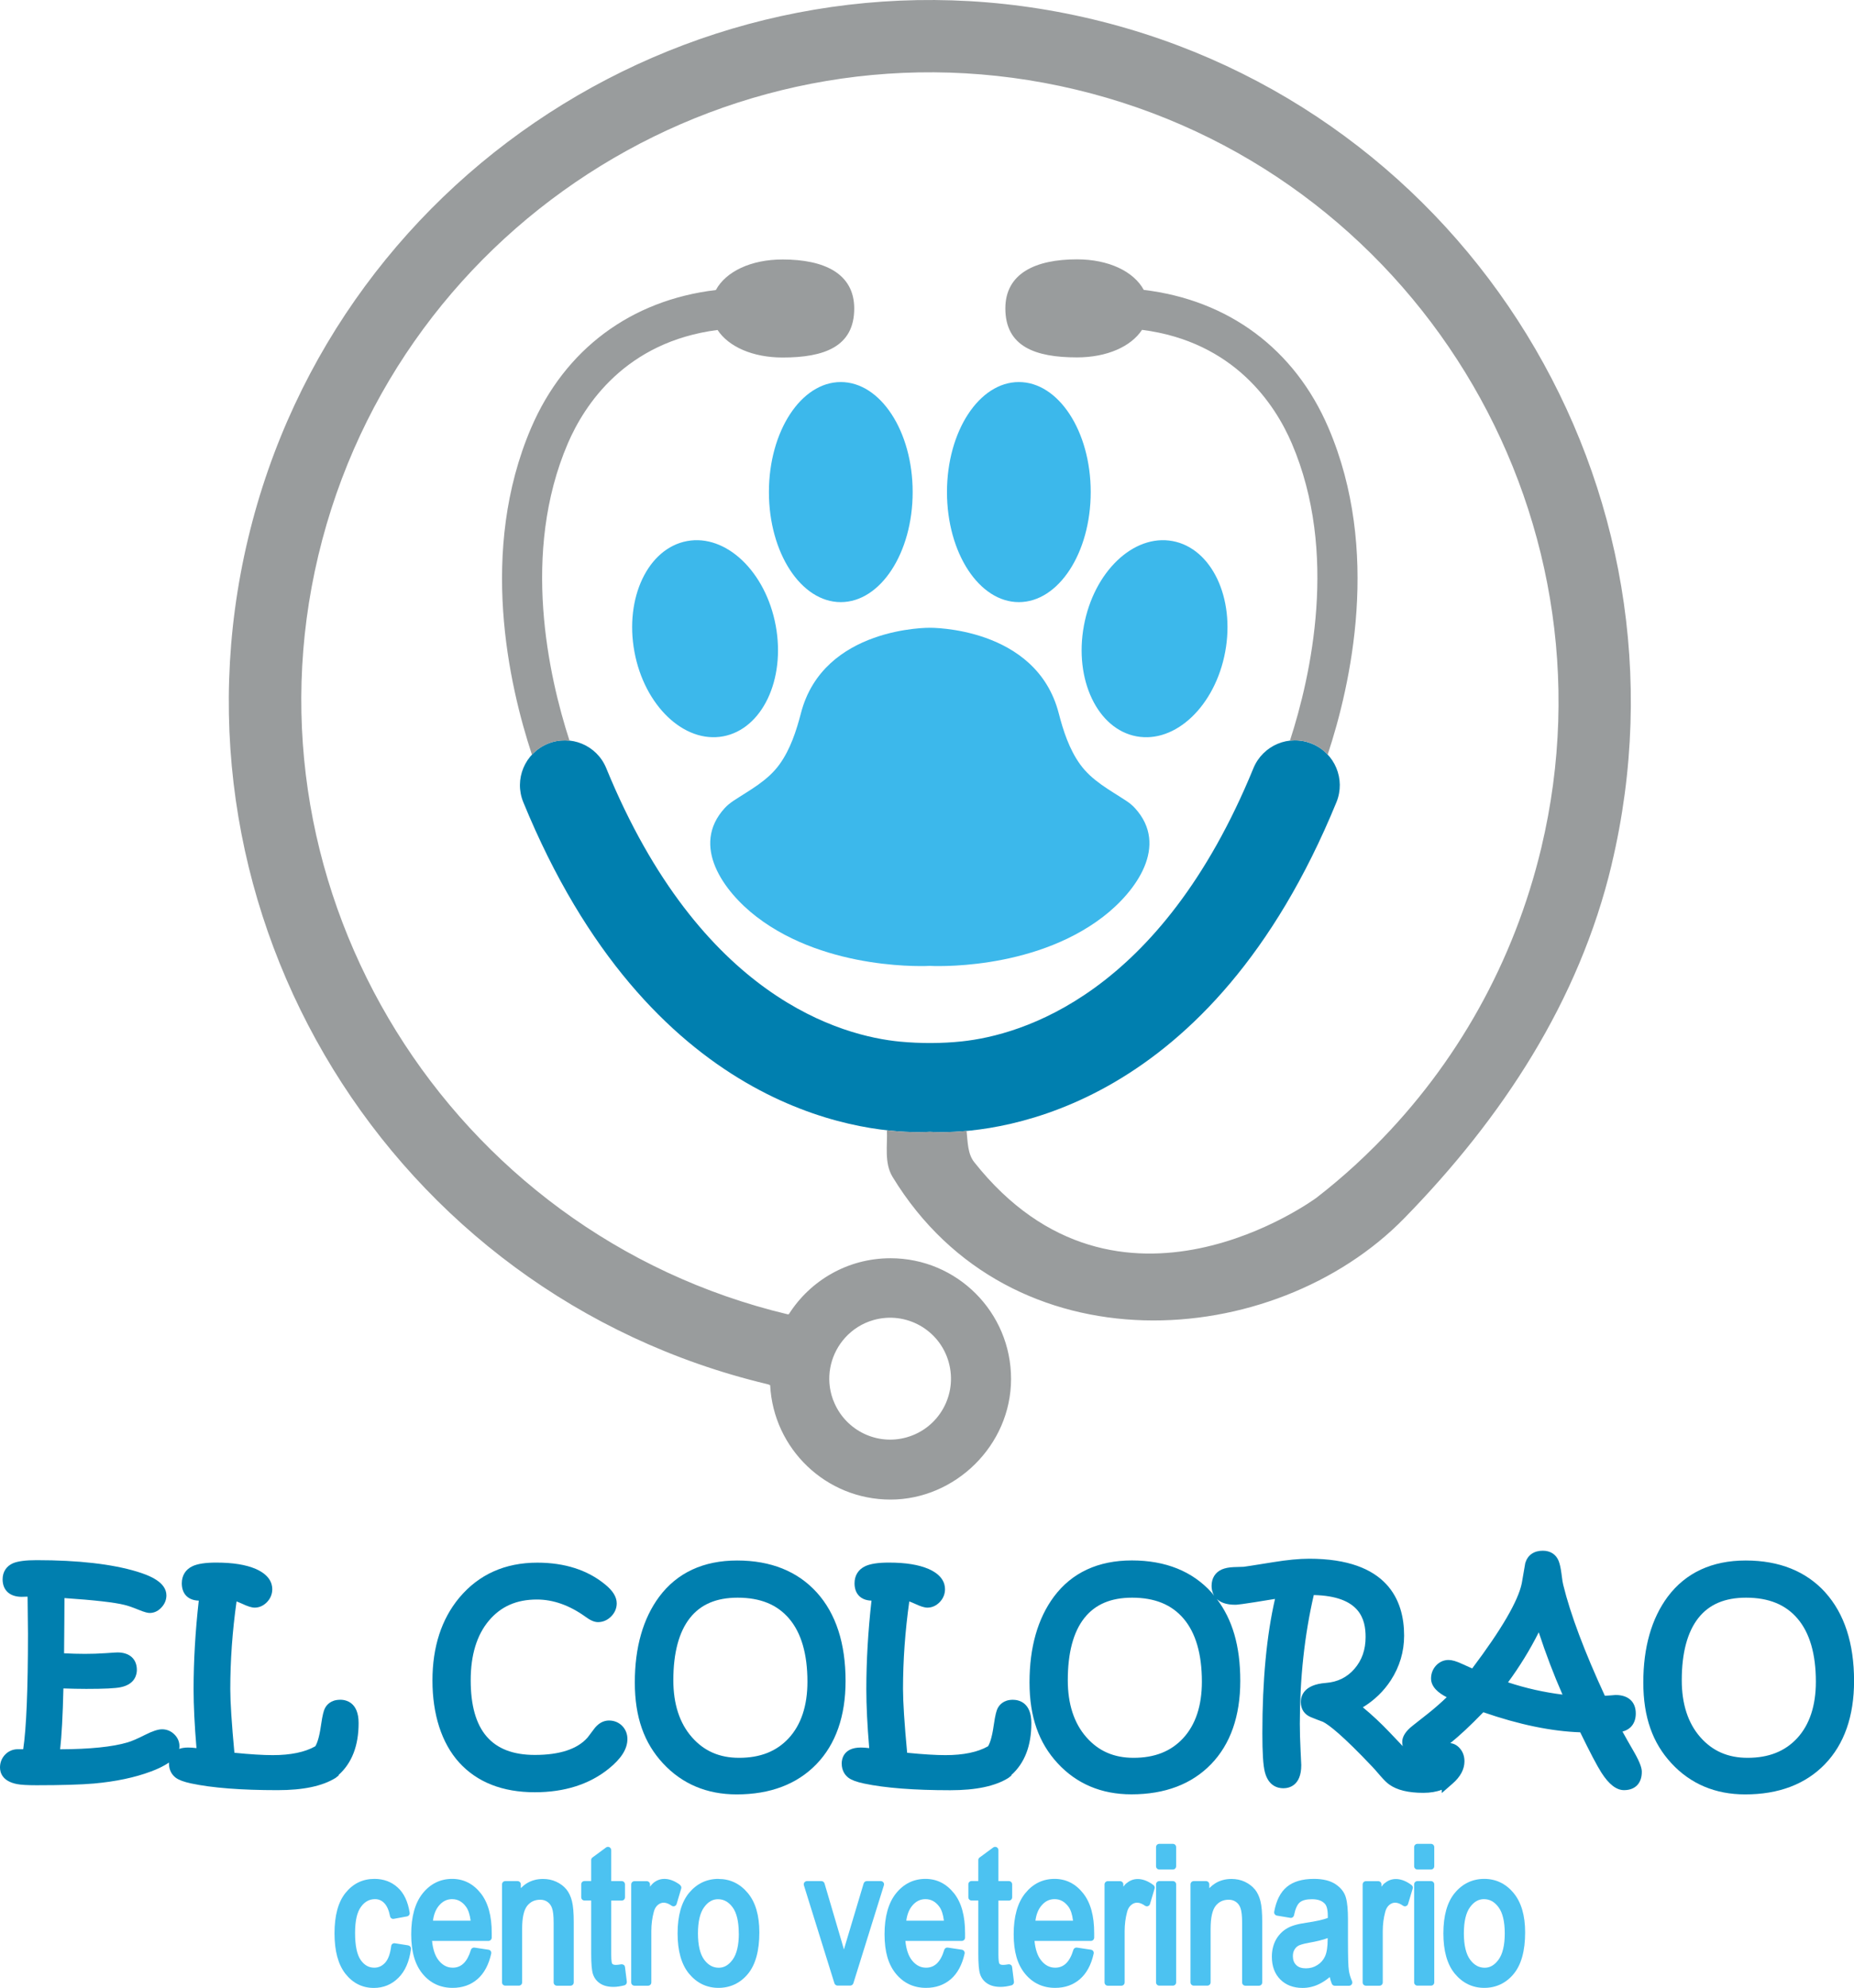 <?xml version="1.0" encoding="UTF-8"?>
<svg xmlns="http://www.w3.org/2000/svg" width="139" height="149" viewBox="0 0 139 149" fill="none">
  <path d="M25.496 127.405C24.779 127.405 24.47 127.818 24.352 128.059C24.278 128.211 24.185 128.482 24.062 129.342C23.93 130.286 23.753 130.708 23.64 130.89C22.859 131.333 21.788 131.554 20.452 131.554C19.73 131.554 18.762 131.495 17.574 131.377C17.368 129.17 17.265 127.563 17.265 126.599C17.265 124.461 17.422 122.254 17.736 120.032C17.854 120.076 17.986 120.131 18.124 120.194C18.571 120.406 18.871 120.499 19.092 120.499C19.44 120.499 19.76 120.352 20.025 120.076C20.28 119.806 20.413 119.477 20.413 119.113C20.413 118.671 20.197 118.046 19.18 117.599C18.438 117.28 17.466 117.122 16.209 117.122C15.398 117.122 14.814 117.211 14.431 117.393C13.915 117.633 13.63 118.091 13.63 118.676C13.63 119.472 14.106 119.954 14.902 119.973C14.642 122.283 14.514 124.515 14.514 126.619C14.514 127.848 14.588 129.332 14.73 131.028C14.494 130.998 14.288 130.984 14.106 130.984C13.831 130.984 13.615 131.023 13.433 131.087C13.448 131.018 13.453 130.949 13.453 130.876C13.453 130.541 13.316 130.232 13.06 129.986C12.81 129.745 12.495 129.617 12.156 129.617C11.847 129.617 11.439 129.75 10.874 130.035C10.305 130.325 9.863 130.512 9.563 130.6C8.438 130.935 6.739 131.107 4.509 131.116C4.622 130.119 4.705 128.614 4.754 126.555C5.339 126.575 5.914 126.589 6.469 126.589C7.805 126.589 8.654 126.55 9.057 126.462C10.143 126.235 10.261 125.483 10.261 125.169C10.261 124.348 9.715 123.856 8.807 123.856C8.762 123.856 8.473 123.871 7.932 123.91C6.857 123.984 5.879 123.974 4.804 123.92C4.818 122.156 4.833 120.774 4.833 119.782C7.078 119.934 8.576 120.106 9.308 120.288C9.588 120.352 9.936 120.475 10.359 120.647C10.899 120.868 11.095 120.897 11.233 120.897C11.459 120.897 11.788 120.828 12.107 120.484C12.348 120.224 12.476 119.914 12.476 119.585C12.476 118.587 11.223 118.091 10.28 117.801C8.399 117.23 5.86 116.94 2.741 116.94C1.93 116.94 1.361 117.014 0.982 117.167C0.476 117.388 0.196 117.82 0.196 118.376C0.196 119.197 0.732 119.688 1.626 119.688C1.631 119.688 1.744 119.688 1.96 119.678C1.994 119.678 2.033 119.678 2.068 119.678C2.087 121.34 2.097 122.259 2.097 122.441C2.097 126.653 1.974 129.568 1.739 131.111H1.331C0.968 131.111 0.639 131.249 0.383 131.515C0.133 131.775 0 132.109 0 132.478C0 132.847 0.167 133.515 1.287 133.726C1.562 133.781 2.033 133.81 2.741 133.81C4.627 133.81 6.071 133.766 7.043 133.682C8.679 133.535 10.123 133.23 11.321 132.778C11.758 132.616 12.259 132.394 12.667 132.109C12.667 132.134 12.667 132.149 12.667 132.168C12.667 132.738 12.937 133.063 13.173 133.245C13.414 133.422 13.782 133.559 14.337 133.677C15.914 134.012 18.09 134.179 20.801 134.179C22.736 134.179 24.16 133.879 25.157 133.264L25.388 133.083V133.038C26.385 132.144 26.886 130.841 26.886 129.15C26.886 127.567 25.914 127.4 25.491 127.4" fill="#007FAF"></path>
  <path d="M45.659 128.959C45.389 128.959 44.991 129.047 44.613 129.494C44.416 129.755 44.225 130.01 44.048 130.241C43.286 131.102 41.96 131.539 40.099 131.539C36.862 131.539 35.29 129.706 35.29 125.94C35.29 124.053 35.747 122.549 36.656 121.472C37.555 120.406 38.728 119.89 40.251 119.89C41.474 119.89 42.697 120.322 43.886 121.177C44.264 121.458 44.568 121.585 44.834 121.585C45.202 121.585 45.541 121.438 45.816 121.163C46.091 120.887 46.238 120.548 46.238 120.18C46.238 119.698 45.949 119.231 45.359 118.754C44.038 117.673 42.329 117.127 40.285 117.127C37.864 117.127 35.899 118.007 34.436 119.752C33.1 121.354 32.422 123.443 32.422 125.96C32.422 128.477 33.1 130.649 34.431 132.114C35.776 133.589 37.682 134.336 40.099 134.336C42.329 134.336 44.19 133.741 45.634 132.576C46.582 131.814 47.039 131.087 47.039 130.345C47.039 129.961 46.901 129.617 46.641 129.357C46.381 129.096 46.042 128.959 45.659 128.959Z" fill="#007FAF"></path>
  <path d="M61.243 119.368C59.804 117.776 57.79 116.965 55.266 116.965C52.741 116.965 50.767 117.879 49.421 119.683C48.208 121.32 47.594 123.483 47.594 126.103C47.594 128.722 48.301 130.649 49.696 132.158C51.125 133.707 52.987 134.498 55.231 134.498C57.741 134.498 59.755 133.736 61.209 132.232C62.658 130.733 63.395 128.634 63.395 125.994C63.395 123.178 62.672 120.951 61.243 119.368ZM55.413 131.755C53.94 131.755 52.781 131.249 51.867 130.202C50.948 129.155 50.482 127.72 50.482 125.94C50.482 123.886 50.904 122.313 51.729 121.271C52.54 120.248 53.714 119.752 55.305 119.752C57.005 119.752 58.267 120.268 59.166 121.325C60.074 122.391 60.536 123.979 60.536 126.048C60.536 127.847 60.065 129.273 59.131 130.286C58.213 131.274 57 131.755 55.413 131.755Z" fill="#007FAF"></path>
  <path d="M75.934 127.405C75.217 127.405 74.907 127.818 74.789 128.059C74.716 128.211 74.622 128.482 74.499 129.342C74.367 130.286 74.19 130.708 74.077 130.89C73.296 131.333 72.225 131.554 70.889 131.554C70.168 131.554 69.2 131.495 68.011 131.377C67.805 129.17 67.702 127.563 67.702 126.599C67.702 124.461 67.859 122.254 68.173 120.032C68.291 120.076 68.424 120.131 68.561 120.194C69.008 120.406 69.308 120.499 69.529 120.499C69.878 120.499 70.197 120.352 70.462 120.076C70.718 119.806 70.85 119.477 70.85 119.113C70.85 118.671 70.639 118.046 69.617 117.599C68.876 117.28 67.903 117.122 66.646 117.122C65.835 117.122 65.251 117.211 64.868 117.393C64.352 117.634 64.067 118.091 64.067 118.676C64.067 119.472 64.544 119.954 65.339 119.973C65.079 122.283 64.951 124.515 64.951 126.619C64.951 127.848 65.025 129.332 65.167 131.028C64.932 130.998 64.725 130.984 64.544 130.984C63.212 130.984 63.105 131.893 63.105 132.173C63.105 132.743 63.375 133.068 63.61 133.25C63.851 133.427 64.219 133.564 64.775 133.682C66.351 134.016 68.527 134.184 71.238 134.184C73.173 134.184 74.598 133.884 75.595 133.269L75.826 133.087V133.043C76.823 132.149 77.324 130.846 77.324 129.155C77.324 127.572 76.351 127.405 75.929 127.405" fill="#007FAF"></path>
  <path d="M121.637 129.789C122.271 129.627 122.639 129.145 122.639 128.432C122.639 127.562 122.089 127.046 121.126 127.046L120.758 127.076C120.615 127.091 120.468 127.1 120.321 127.105C118.793 123.797 117.742 121.005 117.202 118.798C117.172 118.695 117.128 118.454 117.064 117.923C117.01 117.515 116.942 117.211 116.853 116.989C116.652 116.498 116.229 116.232 115.669 116.232C115.011 116.232 114.55 116.547 114.363 117.127L114.348 117.191C114.26 117.692 114.171 118.194 114.093 118.67C113.823 119.993 112.57 122.141 110.375 125.056C110.188 124.972 109.937 124.859 109.618 124.716C109.186 124.515 108.862 124.421 108.602 124.421C108.238 124.421 107.914 124.569 107.658 124.844C107.418 125.11 107.29 125.444 107.29 125.808C107.29 126.447 107.85 126.899 108.464 127.213C108.022 127.636 107.565 128.039 107.094 128.413L105.91 129.347C105.384 129.76 105.129 130.163 105.129 130.571C105.129 130.679 105.144 130.782 105.168 130.88C104.928 130.625 104.603 130.285 104.191 129.853C103.533 129.16 102.86 128.531 102.177 127.97C103.042 127.439 103.744 126.761 104.274 125.945C104.937 124.923 105.271 123.797 105.271 122.593C105.271 119.963 104.039 116.832 98.15 116.832C97.403 116.832 96.499 116.921 95.473 117.088C93.812 117.358 93.321 117.427 93.238 117.437C92.982 117.442 92.732 117.451 92.486 117.461C92.138 117.476 91.853 117.53 91.597 117.638C91.106 117.859 90.836 118.297 90.836 118.872C90.836 119.054 90.87 119.339 91.032 119.609C90.969 119.526 90.905 119.442 90.836 119.364C89.397 117.771 87.383 116.96 84.859 116.96C82.334 116.96 80.359 117.874 79.014 119.678C77.8 121.315 77.186 123.478 77.186 126.098C77.186 128.717 77.894 130.644 79.289 132.158C80.718 133.707 82.579 134.493 84.824 134.493C87.339 134.493 89.348 133.731 90.802 132.227C92.251 130.728 92.987 128.629 92.987 125.989C92.987 123.35 92.393 121.389 91.229 119.85C91.489 120.096 91.912 120.283 92.604 120.283C92.712 120.283 92.953 120.283 95.591 119.845C94.962 122.578 94.643 125.96 94.643 129.917C94.643 131.367 94.701 132.316 94.829 132.817C95.099 133.879 95.811 134.036 96.214 134.036C96.617 134.036 97.56 133.869 97.56 132.301C97.56 132.242 97.54 131.858 97.506 131.151C97.472 130.472 97.452 129.819 97.452 129.204C97.452 125.783 97.806 122.539 98.498 119.555C101.976 119.634 102.383 121.379 102.383 122.696C102.383 123.655 102.108 124.436 101.548 125.085C100.993 125.724 100.291 126.073 99.402 126.142C97.771 126.265 97.526 127.095 97.526 127.577C97.526 128.108 97.796 128.511 98.282 128.708C98.577 128.831 98.881 128.944 99.186 129.057C99.643 129.288 100.659 130.069 102.919 132.458C102.968 132.507 103.169 132.733 103.508 133.127C103.759 133.417 103.965 133.618 104.147 133.751C104.736 134.174 105.581 134.38 106.72 134.38C107.236 134.38 107.698 134.301 108.096 134.149V134.395L108.911 133.682C109.495 133.171 109.795 132.61 109.795 132.016C109.795 131.652 109.687 131.332 109.476 131.077C109.274 130.831 109.019 130.684 108.734 130.654C109.382 130.133 110.188 129.396 111.21 128.339C113.872 129.263 116.313 129.769 118.474 129.843C119.201 131.337 119.717 132.32 120.056 132.856C120.625 133.746 121.185 134.178 121.76 134.178C122.59 134.178 123.091 133.667 123.091 132.812C123.091 132.586 123.022 132.202 122.487 131.278C122.138 130.679 121.853 130.172 121.632 129.769M84.986 131.755C83.513 131.755 82.354 131.249 81.44 130.202C80.522 129.155 80.055 127.72 80.055 125.94C80.055 123.886 80.472 122.313 81.302 121.271C82.118 120.248 83.287 119.752 84.878 119.752C86.573 119.752 87.84 120.268 88.739 121.325C89.647 122.391 90.109 123.979 90.109 126.048C90.109 127.847 89.638 129.273 88.704 130.285C87.786 131.273 86.573 131.755 84.986 131.755ZM117.148 127.017C115.763 126.845 114.397 126.54 113.061 126.098C113.931 124.918 114.702 123.664 115.365 122.347C115.895 123.959 116.49 125.527 117.148 127.022" fill="#007FAF"></path>
  <path d="M136.859 119.368C135.414 117.776 133.406 116.965 130.881 116.965C128.356 116.965 126.382 117.879 125.031 119.683C123.818 121.32 123.204 123.483 123.204 126.103C123.204 128.722 123.911 130.649 125.306 132.158C126.736 133.707 128.597 134.498 130.842 134.498C133.356 134.498 135.365 133.736 136.819 132.232C138.268 130.733 139.005 128.634 139.005 125.994C139.005 123.178 138.278 120.951 136.854 119.368M131.023 131.755C129.55 131.755 128.391 131.249 127.472 130.202C126.554 129.155 126.087 127.72 126.087 125.94C126.087 123.886 126.51 122.313 127.335 121.271C128.145 120.248 129.319 119.752 130.91 119.752C132.605 119.752 133.872 120.268 134.771 121.325C135.68 122.391 136.141 123.979 136.141 126.048C136.141 127.847 135.67 129.273 134.737 130.286C133.818 131.274 132.605 131.755 131.019 131.755" fill="#007FAF"></path>
  <path d="M30.61 145.813L29.608 145.656C29.544 145.646 29.475 145.661 29.421 145.7C29.367 145.74 29.333 145.803 29.328 145.867C29.259 146.438 29.107 146.86 28.871 147.116C28.645 147.362 28.38 147.485 28.061 147.485C27.648 147.485 27.319 147.298 27.049 146.919C26.764 146.516 26.621 145.833 26.621 144.889C26.621 143.945 26.774 143.316 27.068 142.918C27.348 142.535 27.692 142.348 28.119 142.348C28.39 142.348 28.616 142.446 28.807 142.643C29.013 142.854 29.156 143.184 29.244 143.631C29.269 143.764 29.396 143.852 29.529 143.823L30.516 143.641C30.649 143.616 30.737 143.493 30.713 143.361C30.585 142.535 30.285 141.896 29.814 141.473C29.342 141.045 28.758 140.829 28.075 140.829C27.196 140.829 26.464 141.183 25.904 141.881C25.354 142.559 25.079 143.582 25.079 144.909C25.079 146.236 25.354 147.244 25.894 147.937C26.45 148.645 27.172 149.003 28.031 149.003C28.743 149.003 29.367 148.748 29.873 148.241C30.374 147.745 30.688 147.022 30.811 146.093C30.831 145.961 30.737 145.838 30.605 145.818" fill="#4CC2F1"></path>
  <path d="M33.9 140.829C33.011 140.829 32.264 141.198 31.685 141.92C31.12 142.628 30.83 143.655 30.83 144.978C30.83 146.3 31.115 147.249 31.675 147.937C32.249 148.64 33.011 148.998 33.934 148.998C34.671 148.998 35.3 148.777 35.801 148.34C36.297 147.907 36.641 147.268 36.827 146.433C36.842 146.369 36.827 146.295 36.793 146.241C36.754 146.187 36.695 146.148 36.626 146.138L35.575 145.98C35.457 145.961 35.339 146.034 35.305 146.152C35.035 147.047 34.592 147.485 33.944 147.485C33.532 147.485 33.188 147.308 32.893 146.944C32.623 146.61 32.456 146.118 32.392 145.479H36.621C36.754 145.479 36.862 145.371 36.867 145.238V144.899C36.871 143.606 36.592 142.599 36.041 141.906C35.477 141.193 34.755 140.829 33.9 140.829ZM32.461 143.965C32.52 143.498 32.672 143.115 32.913 142.83C33.188 142.505 33.512 142.348 33.895 142.348C34.322 142.348 34.666 142.54 34.946 142.928C35.113 143.159 35.226 143.508 35.285 143.965H32.466H32.461Z" fill="#4CC2F1"></path>
  <path d="M42.461 141.611C42.269 141.38 42.019 141.188 41.709 141.045C41.405 140.903 41.071 140.834 40.712 140.834C40.256 140.834 39.838 140.947 39.484 141.168C39.327 141.267 39.185 141.385 39.047 141.522V141.242C39.047 141.104 38.939 140.996 38.802 140.996H37.883C37.746 140.996 37.638 141.104 37.638 141.242V148.586C37.638 148.723 37.746 148.831 37.883 148.831H38.9C39.038 148.831 39.146 148.723 39.146 148.586V144.57C39.146 143.744 39.273 143.164 39.529 142.844C39.774 142.54 40.093 142.392 40.506 142.392C40.717 142.392 40.894 142.446 41.046 142.554C41.199 142.663 41.312 142.81 41.385 143.016C41.469 143.238 41.508 143.606 41.508 144.117V148.59C41.508 148.728 41.616 148.836 41.754 148.836H42.77C42.908 148.836 43.016 148.728 43.016 148.59V144.073C43.016 143.37 42.972 142.859 42.883 142.505C42.795 142.146 42.653 141.847 42.461 141.611Z" fill="#4CC2F1"></path>
  <path d="M46.754 147.278C46.7 147.239 46.631 147.224 46.567 147.234C46.4 147.263 46.263 147.278 46.16 147.278C45.949 147.278 45.904 147.195 45.885 147.16C45.875 147.14 45.826 147.018 45.826 146.506V142.456H46.612C46.749 142.456 46.857 142.348 46.857 142.21V141.242C46.857 141.104 46.749 140.996 46.612 140.996H45.826V138.676C45.826 138.583 45.772 138.499 45.693 138.455C45.61 138.416 45.511 138.421 45.438 138.475L44.421 139.222C44.357 139.266 44.323 139.34 44.323 139.418V140.991H43.822C43.684 140.991 43.576 141.099 43.576 141.237V142.205C43.576 142.343 43.684 142.451 43.822 142.451H44.323V146.433C44.323 147.195 44.367 147.696 44.455 147.966C44.554 148.266 44.735 148.502 45.001 148.674C45.256 148.841 45.59 148.925 45.993 148.925C46.238 148.925 46.513 148.885 46.813 148.807C46.931 148.777 47.009 148.659 46.995 148.536L46.857 147.435C46.847 147.367 46.813 147.308 46.759 147.268" fill="#4CC2F1"></path>
  <path d="M50.988 141.281C50.286 140.75 49.53 140.667 48.974 141.144C48.896 141.212 48.817 141.301 48.734 141.414V141.247C48.734 141.109 48.626 141.001 48.488 141.001H47.57C47.432 141.001 47.324 141.109 47.324 141.247V148.59C47.324 148.728 47.432 148.836 47.57 148.836H48.587C48.724 148.836 48.832 148.728 48.832 148.59V144.747C48.832 144.235 48.896 143.749 49.019 143.297C49.078 143.07 49.176 142.903 49.318 142.785C49.613 142.535 49.962 142.564 50.35 142.839C50.414 142.884 50.497 142.898 50.571 142.874C50.645 142.849 50.703 142.79 50.728 142.712L51.072 141.557C51.101 141.458 51.067 141.35 50.983 141.291" fill="#4CC2F1"></path>
  <path d="M53.866 140.829C52.977 140.829 52.235 141.188 51.655 141.886C51.091 142.574 50.801 143.592 50.801 144.914C50.801 146.236 51.091 147.249 51.66 147.937C52.245 148.64 52.986 148.998 53.866 148.998C54.745 148.998 55.506 148.645 56.081 147.942C56.646 147.254 56.931 146.211 56.931 144.84C56.931 143.567 56.641 142.574 56.066 141.891C55.482 141.188 54.74 140.834 53.866 140.834M55.393 144.914C55.393 145.799 55.236 146.462 54.927 146.885C54.632 147.288 54.293 147.489 53.89 147.489C53.458 147.489 53.099 147.293 52.8 146.895C52.49 146.477 52.328 145.813 52.328 144.919C52.328 144.024 52.486 143.37 52.79 142.953C53.085 142.549 53.424 142.353 53.826 142.353C54.259 142.353 54.617 142.549 54.917 142.948C55.231 143.365 55.388 144.029 55.388 144.919" fill="#4CC2F1"></path>
  <path d="M66.037 140.996H64.986C64.878 140.996 64.779 141.07 64.75 141.173L63.409 145.656C63.36 145.818 63.316 145.976 63.272 146.123C63.222 145.941 63.169 145.759 63.114 145.573L61.818 141.173C61.788 141.07 61.69 140.996 61.582 140.996H60.502C60.423 140.996 60.349 141.036 60.305 141.095C60.261 141.159 60.246 141.237 60.271 141.311L62.559 148.654C62.594 148.758 62.687 148.827 62.795 148.827H63.743C63.851 148.827 63.944 148.758 63.979 148.654L66.268 141.311C66.292 141.237 66.278 141.154 66.233 141.095C66.189 141.036 66.115 140.996 66.037 140.996Z" fill="#4CC2F1"></path>
  <path d="M69.387 140.829C68.498 140.829 67.752 141.198 67.172 141.92C66.607 142.628 66.317 143.655 66.317 144.978C66.317 146.3 66.602 147.249 67.167 147.937C67.742 148.64 68.503 148.998 69.427 148.998C70.163 148.998 70.787 148.777 71.293 148.34C71.789 147.907 72.133 147.268 72.319 146.433C72.334 146.364 72.319 146.295 72.28 146.241C72.241 146.187 72.182 146.148 72.113 146.138L71.062 145.98C70.939 145.961 70.826 146.034 70.792 146.152C70.527 147.047 70.08 147.485 69.431 147.485C69.019 147.485 68.675 147.308 68.38 146.944C68.11 146.61 67.943 146.118 67.879 145.479H72.108C72.241 145.479 72.349 145.371 72.354 145.238V144.899C72.359 143.606 72.079 142.599 71.524 141.906C70.954 141.193 70.237 140.829 69.382 140.829M67.948 143.965C68.007 143.498 68.159 143.115 68.4 142.83C68.675 142.505 68.999 142.348 69.382 142.348C69.81 142.348 70.153 142.54 70.433 142.928C70.6 143.159 70.713 143.508 70.767 143.965H67.948Z" fill="#4CC2F1"></path>
  <path d="M75.787 147.278C75.733 147.239 75.665 147.224 75.601 147.234C75.429 147.263 75.296 147.278 75.193 147.278C74.982 147.278 74.938 147.195 74.918 147.16C74.908 147.14 74.854 147.013 74.854 146.506V142.456H75.64C75.778 142.456 75.885 142.348 75.885 142.21V141.242C75.885 141.104 75.778 140.996 75.64 140.996H74.854V138.676C74.854 138.583 74.805 138.499 74.722 138.455C74.638 138.416 74.54 138.421 74.466 138.475L73.449 139.222C73.385 139.266 73.346 139.34 73.346 139.418V140.991H72.845C72.708 140.991 72.6 141.099 72.6 141.237V142.205C72.6 142.343 72.708 142.451 72.845 142.451H73.346V146.433C73.346 147.195 73.39 147.701 73.479 147.966C73.577 148.266 73.759 148.502 74.024 148.674C74.279 148.841 74.613 148.925 75.016 148.925C75.262 148.925 75.537 148.885 75.836 148.807C75.954 148.777 76.033 148.659 76.018 148.536L75.881 147.435C75.871 147.367 75.836 147.308 75.782 147.268" fill="#4CC2F1"></path>
  <path d="M79.068 140.829C78.179 140.829 77.432 141.198 76.853 141.92C76.288 142.628 75.998 143.655 75.998 144.978C75.998 146.3 76.283 147.249 76.848 147.937C77.422 148.64 78.184 148.998 79.107 148.998C79.844 148.998 80.468 148.777 80.969 148.34C81.465 147.907 81.813 147.268 81.995 146.433C82.01 146.364 81.995 146.295 81.961 146.241C81.921 146.187 81.863 146.148 81.794 146.138L80.743 145.98C80.625 145.961 80.507 146.034 80.473 146.152C80.207 147.047 79.76 147.485 79.112 147.485C78.7 147.485 78.351 147.308 78.061 146.944C77.791 146.61 77.624 146.118 77.56 145.479H81.789C81.921 145.479 82.03 145.371 82.034 145.238V144.899C82.039 143.606 81.759 142.599 81.204 141.906C80.64 141.193 79.918 140.829 79.063 140.829M77.629 143.965C77.688 143.498 77.84 143.115 78.081 142.83C78.356 142.505 78.675 142.348 79.063 142.348C79.49 142.348 79.834 142.54 80.114 142.928C80.281 143.159 80.394 143.508 80.448 143.965H77.629Z" fill="#4CC2F1"></path>
  <path d="M84.461 141.144C84.382 141.212 84.304 141.301 84.22 141.414V141.247C84.22 141.109 84.112 141.001 83.975 141.001H83.056C82.919 141.001 82.811 141.109 82.811 141.247V148.59C82.811 148.728 82.919 148.836 83.056 148.836H84.073C84.21 148.836 84.318 148.728 84.318 148.59V144.747C84.318 144.235 84.382 143.749 84.505 143.297C84.564 143.07 84.667 142.903 84.81 142.785C85.104 142.535 85.453 142.564 85.841 142.839C85.905 142.884 85.988 142.898 86.062 142.874C86.136 142.849 86.195 142.79 86.219 142.712L86.563 141.556C86.593 141.458 86.558 141.35 86.475 141.291C85.772 140.76 85.016 140.677 84.466 141.153" fill="#4CC2F1"></path>
  <path d="M87.933 140.996H86.916C86.779 140.996 86.671 141.104 86.671 141.242V148.586C86.671 148.723 86.779 148.831 86.916 148.831H87.933C88.071 148.831 88.179 148.723 88.179 148.586V141.242C88.179 141.104 88.071 140.996 87.933 140.996Z" fill="#4CC2F1"></path>
  <path d="M87.933 138.204H86.916C86.779 138.204 86.671 138.312 86.671 138.45V139.88C86.671 140.018 86.779 140.126 86.916 140.126H87.933C88.071 140.126 88.179 140.018 88.179 139.88V138.45C88.179 138.312 88.071 138.204 87.933 138.204Z" fill="#4CC2F1"></path>
  <path d="M94.073 141.611C93.882 141.38 93.631 141.188 93.327 141.045C93.022 140.903 92.688 140.834 92.33 140.834C91.873 140.834 91.455 140.947 91.102 141.168C90.945 141.267 90.802 141.385 90.665 141.522V141.242C90.665 141.104 90.556 140.996 90.419 140.996H89.501C89.363 140.996 89.255 141.104 89.255 141.242V148.586C89.255 148.723 89.363 148.831 89.501 148.831H90.517C90.655 148.831 90.763 148.723 90.763 148.586V144.57C90.763 143.744 90.891 143.164 91.146 142.844C91.391 142.54 91.711 142.392 92.123 142.392C92.33 142.392 92.511 142.446 92.664 142.554C92.821 142.663 92.929 142.81 93.002 143.016C93.086 143.238 93.125 143.606 93.125 144.117V148.59C93.125 148.728 93.233 148.836 93.371 148.836H94.388C94.525 148.836 94.633 148.728 94.633 148.59V144.073C94.633 143.37 94.589 142.854 94.501 142.505C94.412 142.146 94.27 141.847 94.078 141.611" fill="#4CC2F1"></path>
  <path d="M101.126 147.671C101.081 147.381 101.062 146.654 101.062 145.509V143.847C101.062 143.159 101.013 142.618 100.91 142.25C100.802 141.842 100.536 141.498 100.129 141.227C99.731 140.962 99.186 140.829 98.508 140.829C97.643 140.829 96.961 141.031 96.484 141.424C96.003 141.822 95.684 142.446 95.531 143.292C95.522 143.356 95.531 143.424 95.571 143.478C95.61 143.533 95.664 143.567 95.733 143.582L96.735 143.749C96.862 143.773 96.99 143.685 97.015 143.557C97.113 143.08 97.26 142.746 97.452 142.589C97.638 142.432 97.948 142.353 98.36 142.353C98.817 142.353 99.136 142.471 99.343 142.712C99.436 142.82 99.549 143.061 99.549 143.601V143.759C99.176 143.896 98.635 144.014 97.928 144.117C97.27 144.211 96.789 144.353 96.455 144.56C96.116 144.766 95.841 145.056 95.644 145.42C95.453 145.784 95.355 146.202 95.355 146.664C95.355 147.371 95.566 147.942 95.983 148.364C96.401 148.787 96.966 149.003 97.658 149.003C98.09 149.003 98.513 148.905 98.91 148.708C99.176 148.576 99.441 148.404 99.696 148.187C99.736 148.369 99.785 148.536 99.849 148.689C99.888 148.782 99.976 148.841 100.075 148.841H101.14C101.224 148.841 101.303 148.797 101.347 148.728C101.391 148.659 101.401 148.571 101.366 148.492C101.248 148.232 101.165 147.956 101.126 147.676M99.539 145.273V145.361C99.539 145.926 99.471 146.354 99.343 146.634C99.215 146.909 99.028 147.126 98.768 147.288C98.508 147.455 98.228 147.534 97.909 147.534C97.589 147.534 97.353 147.455 97.182 147.288C97.015 147.126 96.931 146.905 96.931 146.624C96.931 146.438 96.966 146.28 97.044 146.143C97.118 146.01 97.216 145.912 97.344 145.838C97.447 145.784 97.668 145.7 98.164 145.612C98.729 145.513 99.181 145.4 99.539 145.268" fill="#4CC2F1"></path>
  <path d="M103.812 141.144C103.734 141.212 103.655 141.301 103.572 141.414V141.247C103.572 141.109 103.464 141.001 103.326 141.001H102.408C102.27 141.001 102.162 141.109 102.162 141.247V148.59C102.162 148.728 102.27 148.836 102.408 148.836H103.424C103.562 148.836 103.67 148.728 103.67 148.59V144.747C103.67 144.235 103.734 143.749 103.857 143.297C103.916 143.07 104.019 142.903 104.156 142.785C104.451 142.535 104.8 142.564 105.188 142.839C105.252 142.884 105.335 142.898 105.409 142.874C105.482 142.849 105.541 142.79 105.566 142.712L105.915 141.556C105.944 141.458 105.91 141.35 105.826 141.291C105.124 140.76 104.367 140.677 103.817 141.153" fill="#4CC2F1"></path>
  <path d="M107.286 138.204H106.269C106.131 138.204 106.023 138.312 106.023 138.45V139.88C106.023 140.018 106.131 140.126 106.269 140.126H107.286C107.423 140.126 107.531 140.018 107.531 139.88V138.45C107.531 138.312 107.423 138.204 107.286 138.204Z" fill="#4CC2F1"></path>
  <path d="M107.286 140.996H106.269C106.131 140.996 106.023 141.104 106.023 141.242V148.586C106.023 148.723 106.131 148.831 106.269 148.831H107.286C107.423 148.831 107.531 148.723 107.531 148.586V141.242C107.531 141.104 107.423 140.996 107.286 140.996Z" fill="#4CC2F1"></path>
  <path d="M113.479 141.886C112.895 141.188 112.153 140.829 111.279 140.829C110.404 140.829 109.643 141.188 109.068 141.886C108.499 142.574 108.214 143.592 108.214 144.914C108.214 146.236 108.504 147.249 109.073 147.937C109.658 148.64 110.4 148.998 111.279 148.998C112.158 148.998 112.919 148.645 113.494 147.942C114.059 147.254 114.344 146.211 114.344 144.84C114.344 143.572 114.054 142.579 113.479 141.891M111.254 142.348C111.686 142.348 112.045 142.545 112.345 142.948C112.659 143.365 112.816 144.029 112.816 144.914C112.816 145.799 112.659 146.462 112.349 146.885C112.05 147.293 111.711 147.489 111.313 147.489C110.881 147.489 110.522 147.293 110.223 146.89C109.913 146.472 109.751 145.808 109.751 144.914C109.751 144.019 109.908 143.365 110.213 142.948C110.508 142.545 110.847 142.348 111.254 142.348Z" fill="#4CC2F1"></path>
  <path d="M98.36 55.744C96.641 55.036 94.682 55.862 93.974 57.577C87 74.604 76.548 77.583 72.122 78.055C70.605 78.217 68.999 78.217 67.486 78.075C63.178 77.667 52.53 74.85 45.452 57.577C44.75 55.857 42.785 55.036 41.066 55.744C39.352 56.447 38.527 58.413 39.234 60.129C48.654 83.113 64.318 84.858 68.841 84.858C69.215 84.858 69.504 84.848 69.716 84.833C69.927 84.848 70.217 84.858 70.59 84.858C75.114 84.858 90.777 83.118 100.197 60.129C100.9 58.413 100.079 56.447 98.36 55.744Z" fill="#007FAF"></path>
  <path d="M41.062 55.744C41.602 55.518 42.162 55.469 42.702 55.528C41.121 50.657 39.063 41.43 42.565 33.251C43.817 30.331 46.897 25.622 53.798 24.733C54.623 25.986 56.426 26.797 58.675 26.797C61.789 26.797 64.044 25.991 64.044 23.125C64.044 20.496 61.789 19.449 58.675 19.449C56.293 19.449 54.417 20.358 53.67 21.739C47.329 22.491 42.354 26.163 39.819 32.076C35.88 41.273 38.144 51.31 39.883 56.575C40.202 56.23 40.595 55.941 41.057 55.754" fill="#999C9D"></path>
  <path d="M98.361 55.744C98.827 55.931 99.215 56.221 99.539 56.565C101.278 51.305 103.537 41.263 99.598 32.067C97.069 26.153 92.088 22.486 85.752 21.73C85.001 20.348 83.125 19.439 80.743 19.439C77.633 19.439 75.374 20.491 75.374 23.116C75.374 25.986 77.633 26.788 80.743 26.788C82.997 26.788 84.795 25.976 85.62 24.723C92.525 25.608 95.605 30.322 96.853 33.241C100.35 41.406 98.292 50.642 96.71 55.518C97.255 55.459 97.815 55.513 98.361 55.734" fill="#999C9D"></path>
  <path d="M120.827 64.803C127.556 36.599 110.095 8.173 81.912 1.444C53.724 -5.29 25.325 12.179 18.596 40.383C11.867 68.593 29.328 97.013 57.511 103.743C57.634 103.772 57.702 103.802 57.742 103.831C57.987 108.604 61.931 112.399 66.764 112.399C71.597 112.399 75.802 108.348 75.802 103.354C75.802 98.36 71.755 94.31 66.764 94.31C63.557 94.31 60.743 95.981 59.142 98.503C59.107 98.513 59.073 98.518 59.038 98.508C33.758 92.472 17.834 66.931 23.866 41.632C29.902 16.347 55.374 0.677 80.654 6.713C105.935 12.749 121.588 38.245 115.557 63.545C113.523 72.063 109.231 79.746 103.106 85.885C102.619 86.372 102.123 86.853 101.613 87.32C100.674 88.181 99.702 89.001 98.705 89.773C98.705 89.773 83.867 100.774 73.041 87.109C72.555 86.495 72.555 85.644 72.467 84.764C71.725 84.833 71.082 84.858 70.586 84.858C70.212 84.858 69.923 84.843 69.711 84.833C69.495 84.843 69.21 84.858 68.837 84.858C68.238 84.858 67.442 84.823 66.494 84.72C66.548 85.821 66.278 87.163 66.917 88.21C75.782 102.765 95.522 101.295 105.277 91.317C112.61 83.816 118.386 75.052 120.832 64.798M71.126 102.101C71.809 104.529 70.399 107.051 67.973 107.734C65.757 108.358 63.474 107.233 62.57 105.188C62.481 104.991 62.403 104.79 62.344 104.573C61.902 103 62.344 101.398 63.356 100.272C63.911 99.658 64.638 99.181 65.497 98.94C67.924 98.257 70.443 99.668 71.126 102.096" fill="#999C9D"></path>
  <path d="M76.386 28.636C73.41 28.636 70.998 32.327 70.998 36.883C70.998 41.44 73.41 45.132 76.386 45.132C79.363 45.132 81.774 41.44 81.774 36.883C81.774 32.327 79.363 28.636 76.386 28.636Z" fill="#3CB8EB"></path>
  <path d="M87.909 40.555C84.982 40.015 82.01 42.856 81.264 46.896C80.517 50.937 82.285 54.653 85.213 55.193C88.14 55.734 91.112 52.893 91.858 48.852C92.605 44.812 90.837 41.096 87.909 40.555Z" fill="#3CB8EB"></path>
  <path d="M63.036 28.636C60.06 28.636 57.648 32.327 57.648 36.883C57.648 41.44 60.06 45.132 63.036 45.132C66.013 45.132 68.425 41.44 68.425 36.883C68.425 32.327 66.013 28.636 63.036 28.636Z" fill="#3CB8EB"></path>
  <path d="M51.514 40.555C48.586 41.096 46.818 44.807 47.565 48.852C48.311 52.893 51.288 55.729 54.21 55.193C57.137 54.653 58.906 50.941 58.159 46.896C57.412 42.856 54.441 40.015 51.514 40.555Z" fill="#3CB8EB"></path>
  <path d="M85.085 60.566C84.893 60.355 84.672 60.178 84.437 60.025C83.194 59.204 81.868 58.526 80.974 57.282C80.163 56.157 79.712 54.761 79.378 53.468C77.698 46.95 69.711 47.054 69.711 47.054C69.711 47.054 61.725 46.95 60.045 53.468C59.711 54.756 59.259 56.157 58.449 57.282C57.555 58.526 56.229 59.204 54.986 60.025C54.751 60.183 54.529 60.359 54.338 60.566C51.754 63.387 54.259 66.823 56.72 68.716C62.093 72.845 69.711 72.397 69.711 72.397C69.711 72.397 77.329 72.845 82.703 68.716C85.163 66.823 87.673 63.387 85.085 60.566Z" fill="#3CB8EB"></path>
</svg>
